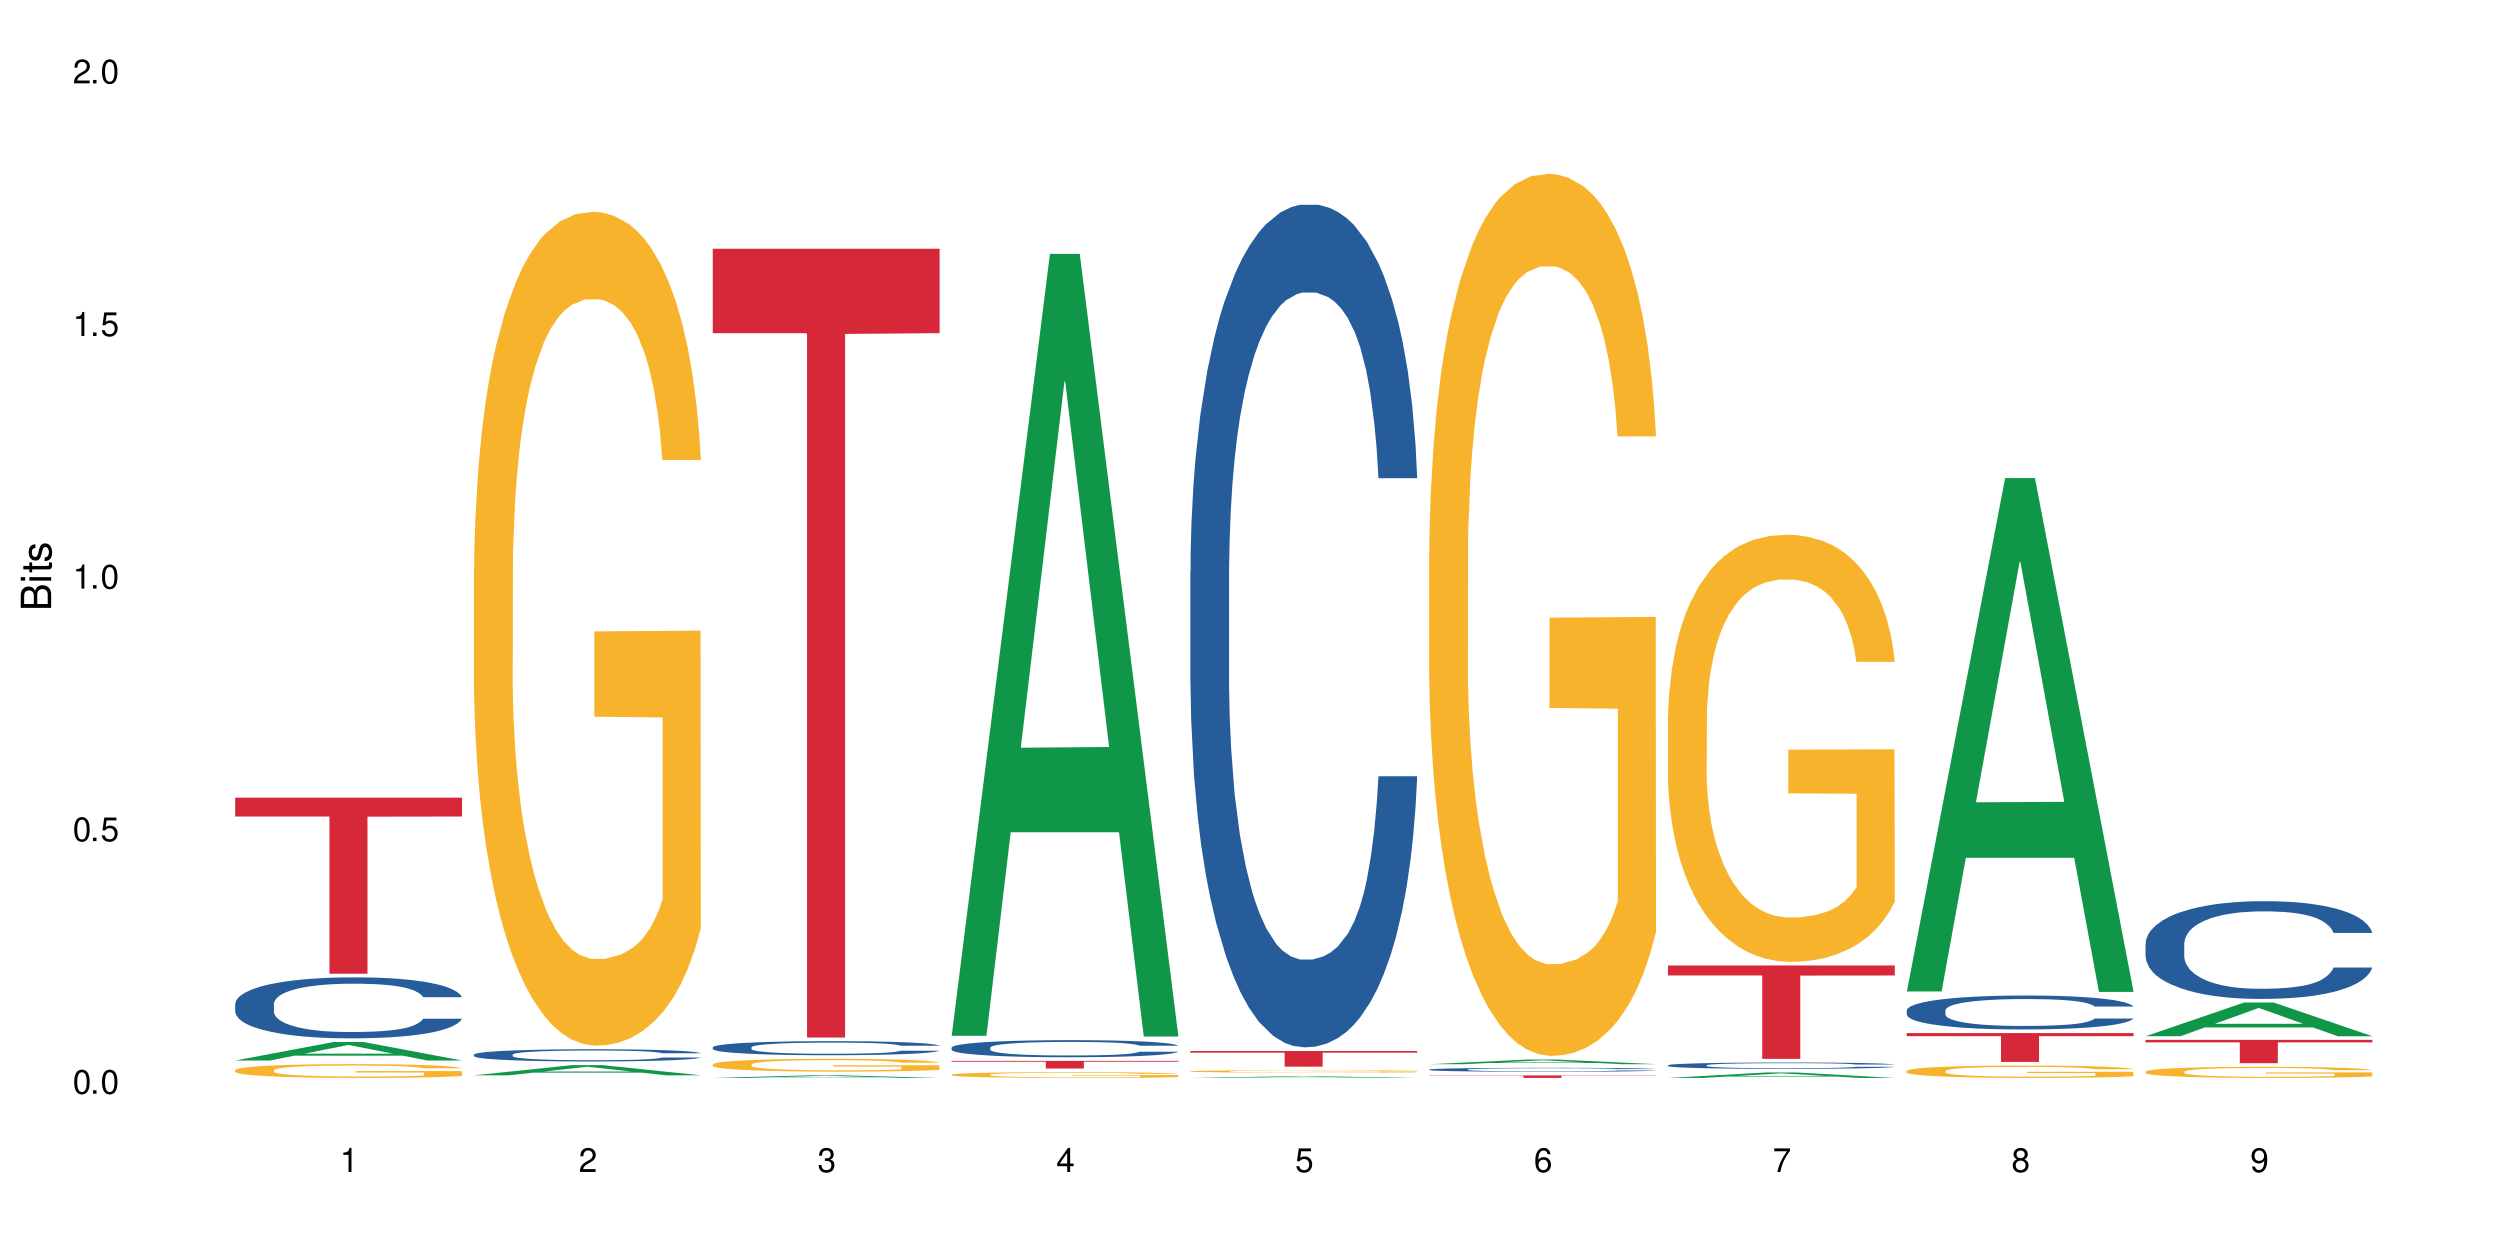 <?xml version="1.0" encoding="UTF-8"?>
<svg xmlns="http://www.w3.org/2000/svg" xmlns:xlink="http://www.w3.org/1999/xlink" width="720" height="360" viewBox="0 0 720 360">
<defs>
<g>
<g id="glyph-0-0">
</g>
<g id="glyph-0-1">
<path d="M 2.641 -6.938 C 2 -6.938 1.422 -6.656 1.078 -6.172 C 0.641 -5.562 0.406 -4.641 0.406 -3.359 C 0.406 -1.016 1.188 0.219 2.641 0.219 C 4.078 0.219 4.859 -1.016 4.859 -3.297 C 4.859 -4.641 4.656 -5.547 4.203 -6.172 C 3.844 -6.656 3.281 -6.938 2.641 -6.938 Z M 2.641 -6.188 C 3.547 -6.188 4 -5.25 4 -3.375 C 4 -1.406 3.562 -0.484 2.625 -0.484 C 1.734 -0.484 1.281 -1.438 1.281 -3.344 C 1.281 -5.25 1.734 -6.188 2.641 -6.188 Z M 2.641 -6.188 "/>
</g>
<g id="glyph-0-2">
<path d="M 1.828 -1 L 0.828 -1 L 0.828 0 L 1.828 0 Z M 1.828 -1 "/>
</g>
<g id="glyph-0-3">
<path d="M 4.562 -6.797 L 1.062 -6.797 L 0.547 -3.094 L 1.328 -3.094 C 1.719 -3.562 2.047 -3.734 2.578 -3.734 C 3.484 -3.734 4.062 -3.109 4.062 -2.094 C 4.062 -1.125 3.484 -0.531 2.578 -0.531 C 1.828 -0.531 1.375 -0.906 1.188 -1.672 L 0.328 -1.672 C 0.453 -1.109 0.547 -0.844 0.75 -0.594 C 1.125 -0.078 1.828 0.219 2.594 0.219 C 3.969 0.219 4.922 -0.781 4.922 -2.219 C 4.922 -3.562 4.031 -4.484 2.719 -4.484 C 2.25 -4.484 1.859 -4.359 1.469 -4.062 L 1.734 -5.969 L 4.562 -5.969 Z M 4.562 -6.797 "/>
</g>
<g id="glyph-0-4">
<path d="M 2.484 -4.938 L 2.484 0 L 3.328 0 L 3.328 -6.938 L 2.766 -6.938 C 2.469 -5.875 2.281 -5.734 0.984 -5.562 L 0.984 -4.938 Z M 2.484 -4.938 "/>
</g>
<g id="glyph-0-5">
<path d="M 4.859 -0.828 L 1.281 -0.828 C 1.359 -1.406 1.672 -1.781 2.5 -2.281 L 3.469 -2.828 C 4.406 -3.344 4.906 -4.062 4.906 -4.906 C 4.906 -5.484 4.672 -6.031 4.266 -6.406 C 3.859 -6.766 3.375 -6.938 2.719 -6.938 C 1.859 -6.938 1.219 -6.625 0.844 -6.031 C 0.609 -5.672 0.5 -5.234 0.484 -4.531 L 1.328 -4.531 C 1.359 -5.016 1.406 -5.281 1.531 -5.516 C 1.75 -5.938 2.188 -6.203 2.703 -6.203 C 3.469 -6.203 4.031 -5.641 4.031 -4.891 C 4.031 -4.344 3.719 -3.859 3.125 -3.516 L 2.234 -3 C 0.812 -2.172 0.406 -1.531 0.328 -0.016 L 4.859 -0.016 Z M 4.859 -0.828 "/>
</g>
<g id="glyph-0-6">
<path d="M 2.125 -3.188 L 2.578 -3.188 C 3.5 -3.188 3.984 -2.766 3.984 -1.922 C 3.984 -1.062 3.469 -0.531 2.594 -0.531 C 1.656 -0.531 1.203 -1 1.156 -2.016 L 0.312 -2.016 C 0.344 -1.453 0.438 -1.094 0.609 -0.781 C 0.953 -0.109 1.625 0.219 2.547 0.219 C 3.953 0.219 4.859 -0.625 4.859 -1.938 C 4.859 -2.828 4.516 -3.297 3.703 -3.594 C 4.344 -3.844 4.656 -4.328 4.656 -5.031 C 4.656 -6.219 3.875 -6.938 2.578 -6.938 C 1.203 -6.938 0.484 -6.172 0.453 -4.703 L 1.297 -4.703 C 1.312 -5.125 1.344 -5.359 1.453 -5.578 C 1.641 -5.969 2.062 -6.203 2.594 -6.203 C 3.344 -6.203 3.797 -5.75 3.797 -5 C 3.797 -4.516 3.609 -4.219 3.25 -4.047 C 3.016 -3.953 2.703 -3.922 2.125 -3.906 Z M 2.125 -3.188 "/>
</g>
<g id="glyph-0-7">
<path d="M 3.141 -1.672 L 3.141 0 L 3.984 0 L 3.984 -1.672 L 4.984 -1.672 L 4.984 -2.438 L 3.984 -2.438 L 3.984 -6.938 L 3.359 -6.938 L 0.266 -2.578 L 0.266 -1.672 Z M 3.141 -2.438 L 1 -2.438 L 3.141 -5.5 Z M 3.141 -2.438 "/>
</g>
<g id="glyph-0-8">
<path d="M 4.781 -5.125 C 4.609 -6.266 3.891 -6.938 2.844 -6.938 C 2.094 -6.938 1.422 -6.578 1.031 -5.953 C 0.594 -5.266 0.406 -4.422 0.406 -3.172 C 0.406 -2 0.578 -1.25 0.984 -0.641 C 1.359 -0.078 1.953 0.219 2.703 0.219 C 3.984 0.219 4.922 -0.75 4.922 -2.094 C 4.922 -3.375 4.062 -4.281 2.844 -4.281 C 2.172 -4.281 1.641 -4.031 1.281 -3.516 C 1.281 -5.234 1.828 -6.188 2.797 -6.188 C 3.391 -6.188 3.797 -5.797 3.938 -5.125 Z M 2.734 -3.531 C 3.547 -3.531 4.062 -2.953 4.062 -2.031 C 4.062 -1.156 3.484 -0.531 2.703 -0.531 C 1.922 -0.531 1.328 -1.188 1.328 -2.078 C 1.328 -2.938 1.906 -3.531 2.734 -3.531 Z M 2.734 -3.531 "/>
</g>
<g id="glyph-0-9">
<path d="M 4.984 -6.797 L 0.438 -6.797 L 0.438 -5.969 L 4.109 -5.969 C 2.5 -3.656 1.828 -2.234 1.328 0 L 2.219 0 C 2.594 -2.172 3.453 -4.047 4.984 -6.094 Z M 4.984 -6.797 "/>
</g>
<g id="glyph-0-10">
<path d="M 3.75 -3.656 C 4.469 -4.094 4.688 -4.438 4.688 -5.078 C 4.688 -6.172 3.844 -6.938 2.641 -6.938 C 1.438 -6.938 0.594 -6.172 0.594 -5.094 C 0.594 -4.438 0.812 -4.094 1.516 -3.656 C 0.734 -3.266 0.359 -2.703 0.359 -1.922 C 0.359 -0.656 1.281 0.219 2.641 0.219 C 3.984 0.219 4.922 -0.656 4.922 -1.922 C 4.922 -2.703 4.531 -3.266 3.75 -3.656 Z M 2.641 -6.188 C 3.359 -6.188 3.812 -5.75 3.812 -5.062 C 3.812 -4.406 3.344 -3.984 2.641 -3.984 C 1.922 -3.984 1.453 -4.406 1.453 -5.078 C 1.453 -5.75 1.922 -6.188 2.641 -6.188 Z M 2.641 -3.266 C 3.484 -3.266 4.062 -2.719 4.062 -1.906 C 4.062 -1.078 3.484 -0.531 2.625 -0.531 C 1.797 -0.531 1.219 -1.094 1.219 -1.906 C 1.219 -2.719 1.781 -3.266 2.641 -3.266 Z M 2.641 -3.266 "/>
</g>
<g id="glyph-0-11">
<path d="M 0.516 -1.578 C 0.672 -0.453 1.406 0.219 2.438 0.219 C 3.188 0.219 3.859 -0.141 4.266 -0.766 C 4.688 -1.453 4.891 -2.297 4.891 -3.547 C 4.891 -4.719 4.703 -5.453 4.312 -6.078 C 3.938 -6.641 3.344 -6.938 2.594 -6.938 C 1.297 -6.938 0.359 -5.969 0.359 -4.625 C 0.359 -3.344 1.234 -2.453 2.453 -2.453 C 3.094 -2.453 3.578 -2.672 4.016 -3.203 C 4 -1.484 3.469 -0.531 2.5 -0.531 C 1.906 -0.531 1.484 -0.906 1.359 -1.578 Z M 2.578 -6.203 C 3.375 -6.203 3.969 -5.531 3.969 -4.641 C 3.969 -3.797 3.391 -3.188 2.547 -3.188 C 1.734 -3.188 1.234 -3.766 1.234 -4.688 C 1.234 -5.562 1.797 -6.203 2.578 -6.203 Z M 2.578 -6.203 "/>
</g>
<g id="glyph-1-0">
</g>
<g id="glyph-1-1">
<path d="M 0 -0.953 L 0 -4.891 C 0 -5.719 -0.234 -6.344 -0.734 -6.797 C -1.188 -7.234 -1.812 -7.469 -2.5 -7.469 C -3.547 -7.469 -4.188 -7 -4.625 -5.875 C -4.984 -6.688 -5.625 -7.094 -6.531 -7.094 C -7.172 -7.094 -7.734 -6.859 -8.141 -6.391 C -8.562 -5.922 -8.75 -5.344 -8.75 -4.5 L -8.75 -0.953 Z M -4.984 -2.062 L -7.766 -2.062 L -7.766 -4.219 C -7.766 -4.844 -7.688 -5.203 -7.453 -5.5 C -7.219 -5.812 -6.859 -5.969 -6.375 -5.969 C -5.891 -5.969 -5.531 -5.812 -5.297 -5.5 C -5.062 -5.203 -4.984 -4.844 -4.984 -4.219 Z M -0.984 -2.062 L -4 -2.062 L -4 -4.781 C -4 -5.766 -3.438 -6.359 -2.484 -6.359 C -1.547 -6.359 -0.984 -5.766 -0.984 -4.781 Z M -0.984 -2.062 "/>
</g>
<g id="glyph-1-2">
<path d="M -6.281 -1.797 L -6.281 -0.797 L 0 -0.797 L 0 -1.797 Z M -8.75 -1.797 L -8.75 -0.797 L -7.484 -0.797 L -7.484 -1.797 Z M -8.75 -1.797 "/>
</g>
<g id="glyph-1-3">
<path d="M -6.281 -3.047 L -6.281 -2.016 L -8.016 -2.016 L -8.016 -1.016 L -6.281 -1.016 L -6.281 -0.172 L -5.469 -0.172 L -5.469 -1.016 L -0.719 -1.016 C -0.078 -1.016 0.281 -1.453 0.281 -2.234 C 0.281 -2.5 0.25 -2.719 0.188 -3.047 L -0.641 -3.047 C -0.609 -2.906 -0.594 -2.766 -0.594 -2.562 C -0.594 -2.141 -0.719 -2.016 -1.156 -2.016 L -5.469 -2.016 L -5.469 -3.047 Z M -6.281 -3.047 "/>
</g>
<g id="glyph-1-4">
<path d="M -4.531 -5.25 C -5.766 -5.25 -6.469 -4.422 -6.469 -2.969 C -6.469 -1.516 -5.719 -0.562 -4.547 -0.562 C -3.562 -0.562 -3.094 -1.062 -2.734 -2.562 L -2.516 -3.484 C -2.344 -4.188 -2.094 -4.469 -1.641 -4.469 C -1.047 -4.469 -0.641 -3.875 -0.641 -3 C -0.641 -2.453 -0.797 -2 -1.062 -1.75 C -1.25 -1.594 -1.422 -1.531 -1.875 -1.469 L -1.875 -0.406 C -0.422 -0.453 0.281 -1.266 0.281 -2.922 C 0.281 -4.5 -0.5 -5.516 -1.719 -5.516 C -2.656 -5.516 -3.172 -4.984 -3.469 -3.734 L -3.703 -2.766 C -3.891 -1.953 -4.156 -1.609 -4.594 -1.609 C -5.188 -1.609 -5.547 -2.125 -5.547 -2.938 C -5.547 -3.75 -5.203 -4.172 -4.531 -4.203 Z M -4.531 -5.25 "/>
</g>
</g>
</defs>
<rect x="-72" y="-36" width="864" height="432" fill="rgb(100%, 100%, 100%)" fill-opacity="1"/>
<path fill-rule="nonzero" fill="rgb(6.275%, 58.824%, 28.235%)" fill-opacity="1" d="M 67.73 305.426 L 67.801 305.418 L 96.07 300.09 L 104.656 300.09 L 133.066 305.43 L 123.082 305.43 L 115.965 304.035 L 84.762 304.035 L 77.781 305.426 L 67.73 305.426 L 87.766 303.457 L 113.102 303.453 L 100.469 300.961 L 100.328 300.957 L 100.188 300.973 L 87.695 303.453 L 87.766 303.457 Z M 67.73 305.426 "/>
<path fill-rule="nonzero" fill="rgb(14.51%, 36.078%, 60%)" fill-opacity="1" d="M 67.73 289.129 L 67.812 289.113 L 67.812 288.727 L 68.051 288.117 L 68.605 287.348 L 69.164 286.816 L 70.598 285.871 L 72.59 284.957 L 74.664 284.25 L 76.176 283.832 L 77.531 283.512 L 80.637 282.918 L 82.629 282.613 L 84.781 282.34 L 87.41 282.07 L 89.324 281.91 L 93.625 281.652 L 96.812 281.539 L 99.281 281.492 L 104.621 281.492 L 107.809 281.555 L 110.117 281.637 L 112.668 281.766 L 114.82 281.91 L 118.562 282.262 L 121.91 282.711 L 123.426 282.969 L 125.816 283.465 L 127.648 283.945 L 128.922 284.363 L 130.355 284.957 L 131.629 285.68 L 132.586 286.496 L 133.066 287.188 L 121.91 287.188 L 121.352 286.547 L 120.715 286.047 L 119.52 285.391 L 118.324 284.926 L 116.652 284.461 L 115.137 284.156 L 113.066 283.848 L 111.234 283.656 L 109.32 283.512 L 107.488 283.418 L 103.984 283.32 L 99.922 283.32 L 98.406 283.352 L 95.297 283.48 L 93.625 283.594 L 91.234 283.816 L 89.562 284.027 L 87.57 284.348 L 86.215 284.621 L 84.543 285.035 L 83.348 285.406 L 81.992 285.934 L 81.195 286.336 L 80.48 286.785 L 79.84 287.316 L 79.363 287.875 L 79.043 288.469 L 78.887 289.047 L 78.887 291.535 L 79.043 292.113 L 79.441 292.785 L 80.48 293.766 L 81.992 294.617 L 83.746 295.289 L 85.418 295.77 L 86.375 295.996 L 87.648 296.25 L 89.641 296.574 L 92.512 296.895 L 94.184 297.023 L 96.734 297.148 L 99.363 297.215 L 102.867 297.215 L 105.977 297.148 L 108.047 297.07 L 110.199 296.941 L 113.145 296.668 L 114.98 296.414 L 116.57 296.109 L 117.766 295.801 L 118.562 295.547 L 119.758 295.047 L 120.715 294.504 L 121.434 293.941 L 121.91 293.395 L 133.066 293.395 L 132.586 294.039 L 131.871 294.664 L 131.152 295.129 L 130.039 295.691 L 128.762 296.188 L 126.93 296.75 L 125.418 297.117 L 123.426 297.52 L 121.59 297.824 L 119.602 298.098 L 116.652 298.418 L 114.738 298.578 L 112.668 298.723 L 110.199 298.852 L 107.09 298.965 L 103.746 299.027 L 100.637 299.043 L 97.289 299.012 L 94.82 298.949 L 91.555 298.805 L 87.492 298.516 L 84.543 298.211 L 82.23 297.906 L 80.238 297.582 L 78.008 297.148 L 75.141 296.445 L 73.387 295.898 L 72.191 295.449 L 70.84 294.824 L 69.883 294.262 L 68.766 293.363 L 67.969 292.227 L 67.73 291.344 Z M 67.73 289.129 "/>
<path fill-rule="nonzero" fill="rgb(96.863%, 70.196%, 16.863%)" fill-opacity="1" d="M 67.73 308.176 L 67.812 308.176 L 67.812 308.102 L 68.129 307.938 L 68.926 307.715 L 69.961 307.527 L 71.078 307.383 L 71.793 307.305 L 72.988 307.199 L 74.023 307.117 L 76.656 306.953 L 80 306.801 L 81.832 306.734 L 83.906 306.676 L 86.852 306.605 L 88.207 306.578 L 92.352 306.523 L 97.051 306.484 L 102.23 306.477 L 104.621 306.477 L 107.887 306.492 L 112.348 306.531 L 114.898 306.57 L 116.891 306.605 L 118.961 306.652 L 121.512 306.727 L 123.902 306.812 L 125.816 306.898 L 127.727 307.008 L 129.32 307.125 L 130.676 307.25 L 131.871 307.402 L 132.586 307.531 L 133.066 307.66 L 121.988 307.66 L 121.352 307.531 L 120.637 307.434 L 119.441 307.312 L 118.246 307.227 L 117.051 307.156 L 114.82 307.062 L 112.906 307.004 L 110.516 306.953 L 108.207 306.922 L 105.578 306.898 L 103.984 306.891 L 99.762 306.891 L 95.938 306.918 L 93.707 306.945 L 92.113 306.977 L 89.879 307.031 L 88.527 307.074 L 87.73 307.102 L 85.34 307.215 L 83.746 307.316 L 82.871 307.387 L 81.754 307.496 L 80.957 307.594 L 80.082 307.738 L 79.602 307.848 L 78.965 308.094 L 78.887 308.746 L 79.125 308.887 L 79.602 309.035 L 80.238 309.164 L 81.195 309.305 L 82.152 309.41 L 83.824 309.551 L 85.258 309.645 L 86.375 309.707 L 88.527 309.805 L 89.402 309.836 L 91.473 309.902 L 93.625 309.953 L 96.254 309.996 L 98.246 310.02 L 101.434 310.035 L 105.496 310.035 L 110.277 310.016 L 113.305 309.984 L 115.379 309.957 L 116.73 309.93 L 118.406 309.891 L 119.602 309.855 L 120.715 309.816 L 122.07 309.754 L 122.07 308.887 L 102.391 308.883 L 102.391 308.477 L 132.984 308.473 L 133.066 309.891 L 131.391 309.988 L 129.32 310.082 L 127.328 310.156 L 125.258 310.219 L 122.309 310.289 L 119.918 310.332 L 116.254 310.383 L 112.906 310.414 L 109.402 310.438 L 106.293 310.445 L 102.629 310.449 L 99.363 310.441 L 95.855 310.422 L 93.066 310.391 L 90.52 310.355 L 87.969 310.309 L 84.781 310.234 L 82.711 310.172 L 80.559 310.094 L 78.406 310.004 L 76.496 309.906 L 75.219 309.828 L 73.945 309.742 L 72.59 309.633 L 71.316 309.512 L 70.359 309.398 L 69.484 309.27 L 68.848 309.152 L 68.211 308.988 L 67.891 308.855 L 67.73 308.742 Z M 67.73 308.176 "/>
<path fill-rule="nonzero" fill="rgb(83.922%, 15.686%, 22.353%)" fill-opacity="1" d="M 67.73 229.727 L 133.066 229.727 L 133.066 235.156 L 105.836 235.203 L 105.836 280.445 L 94.879 280.445 L 94.879 235.25 L 94.723 235.156 L 67.73 235.156 Z M 67.73 229.727 "/>
<path fill-rule="nonzero" fill="rgb(6.275%, 58.824%, 28.235%)" fill-opacity="1" d="M 136.504 309.688 L 136.574 309.684 L 164.844 306.75 L 173.43 306.75 L 201.836 309.691 L 191.855 309.691 L 184.738 308.922 L 153.535 308.922 L 146.555 309.688 L 136.504 309.688 L 156.535 308.605 L 181.875 308.602 L 169.242 307.23 L 169.102 307.227 L 168.961 307.234 L 156.469 308.602 L 156.535 308.605 Z M 136.504 309.688 "/>
<path fill-rule="nonzero" fill="rgb(14.51%, 36.078%, 60%)" fill-opacity="1" d="M 136.504 303.719 L 136.582 303.715 L 136.582 303.637 L 136.824 303.516 L 137.379 303.363 L 137.938 303.258 L 139.371 303.066 L 141.363 302.883 L 143.434 302.742 L 144.949 302.66 L 146.305 302.594 L 149.41 302.477 L 151.402 302.414 L 153.555 302.359 L 156.184 302.305 L 158.098 302.273 L 162.398 302.223 L 165.586 302.199 L 168.055 302.191 L 173.395 302.191 L 176.582 302.203 L 178.891 302.219 L 181.441 302.246 L 183.594 302.273 L 187.336 302.344 L 190.684 302.434 L 192.195 302.484 L 194.586 302.586 L 196.418 302.684 L 197.695 302.766 L 199.129 302.883 L 200.402 303.027 L 201.359 303.191 L 201.836 303.332 L 190.684 303.332 L 190.125 303.203 L 189.488 303.102 L 188.293 302.973 L 187.098 302.879 L 185.426 302.785 L 183.91 302.723 L 181.84 302.664 L 180.008 302.625 L 178.094 302.594 L 176.262 302.574 L 172.758 302.559 L 168.691 302.559 L 167.18 302.562 L 164.07 302.59 L 162.398 302.609 L 160.008 302.656 L 158.336 302.699 L 156.344 302.762 L 154.988 302.816 L 153.316 302.898 L 152.121 302.973 L 150.766 303.078 L 149.969 303.16 L 149.25 303.25 L 148.613 303.355 L 148.137 303.469 L 147.816 303.586 L 147.66 303.703 L 147.66 304.199 L 147.816 304.316 L 148.215 304.449 L 149.25 304.648 L 150.766 304.816 L 152.52 304.953 L 154.191 305.047 L 155.148 305.094 L 156.422 305.145 L 158.414 305.207 L 161.281 305.273 L 162.957 305.297 L 165.504 305.324 L 168.137 305.336 L 171.641 305.336 L 174.746 305.324 L 176.82 305.309 L 178.973 305.281 L 181.918 305.227 L 183.75 305.176 L 185.344 305.117 L 186.539 305.055 L 187.336 305.004 L 188.531 304.902 L 189.488 304.793 L 190.203 304.684 L 190.684 304.574 L 201.836 304.574 L 201.359 304.699 L 200.645 304.828 L 199.926 304.918 L 198.809 305.031 L 197.535 305.133 L 195.703 305.242 L 194.188 305.316 L 192.195 305.398 L 190.363 305.457 L 188.371 305.512 L 185.426 305.578 L 183.512 305.609 L 181.441 305.637 L 178.973 305.664 L 175.863 305.688 L 172.516 305.699 L 169.41 305.703 L 166.062 305.695 L 163.594 305.684 L 160.328 305.656 L 156.262 305.598 L 153.316 305.535 L 151.004 305.477 L 149.012 305.41 L 146.781 305.324 L 143.914 305.184 L 142.16 305.074 L 140.965 304.984 L 139.609 304.859 L 138.656 304.746 L 137.539 304.566 L 136.742 304.34 L 136.504 304.16 Z M 136.504 303.719 "/>
<path fill-rule="nonzero" fill="rgb(96.863%, 70.196%, 16.863%)" fill-opacity="1" d="M 136.504 163.859 L 136.582 163.641 L 136.582 159.254 L 136.902 149.383 L 137.699 135.789 L 138.734 124.602 L 139.852 115.832 L 140.566 111.227 L 141.762 104.645 L 142.797 99.82 L 145.426 89.953 L 148.773 80.742 L 150.605 76.793 L 152.68 73.066 L 155.625 68.898 L 156.98 67.363 L 161.125 63.855 L 165.824 61.66 L 171.004 61.004 L 173.395 61.223 L 176.66 62.102 L 181.121 64.512 L 183.672 66.707 L 185.664 68.898 L 187.734 71.75 L 190.285 76.137 L 192.676 81.398 L 194.586 86.664 L 196.5 93.242 L 198.094 100.262 L 199.449 107.938 L 200.645 117.145 L 201.359 124.82 L 201.836 132.496 L 190.762 132.496 L 190.125 124.82 L 189.41 118.902 L 188.215 111.664 L 187.02 106.402 L 185.824 102.234 L 183.594 96.531 L 181.68 93.023 L 179.289 89.953 L 176.98 87.98 L 174.348 86.664 L 172.758 86.223 L 168.535 86.223 L 164.707 87.758 L 162.477 89.516 L 160.883 91.27 L 158.652 94.559 L 157.301 97.191 L 156.504 98.945 L 154.113 105.742 L 152.52 111.883 L 151.641 116.051 L 150.527 122.629 L 149.73 128.551 L 148.852 137.324 L 148.375 143.902 L 147.738 158.816 L 147.66 198.289 L 147.898 206.625 L 148.375 215.617 L 149.012 223.512 L 149.969 231.844 L 150.926 238.203 L 152.598 246.758 L 154.031 252.457 L 155.148 256.188 L 157.301 262.109 L 158.176 264.082 L 160.246 268.031 L 162.398 271.102 L 165.027 273.73 L 167.02 275.047 L 170.207 276.145 L 174.27 276.145 L 179.051 274.828 L 182.078 273.074 L 184.148 271.32 L 185.504 269.785 L 187.176 267.371 L 188.371 265.18 L 189.488 262.766 L 190.844 259.039 L 190.844 206.625 L 171.164 206.406 L 171.164 181.844 L 201.758 181.621 L 201.836 267.371 L 200.164 273.293 L 198.094 278.996 L 196.102 283.383 L 194.031 287.109 L 191.082 291.277 L 188.691 293.906 L 185.027 296.977 L 181.68 298.953 L 178.176 300.27 L 175.066 300.926 L 171.402 301.145 L 168.137 300.707 L 164.629 299.391 L 161.84 297.637 L 159.289 295.441 L 156.742 292.594 L 153.555 287.988 L 151.484 284.258 L 149.332 279.652 L 147.18 274.172 L 145.27 268.25 L 143.992 263.645 L 142.719 258.379 L 141.363 251.801 L 140.09 244.344 L 139.133 237.547 L 138.258 229.871 L 137.617 222.633 L 136.98 212.766 L 136.664 204.871 L 136.504 198.07 Z M 136.504 163.859 "/>
<path fill-rule="nonzero" fill="rgb(6.275%, 58.824%, 28.235%)" fill-opacity="1" d="M 205.277 310.449 L 205.348 310.449 L 233.617 309.68 L 242.203 309.68 L 270.609 310.449 L 260.629 310.449 L 253.508 310.25 L 222.309 310.25 L 215.328 310.449 L 205.277 310.449 L 225.309 310.164 L 250.648 310.164 L 238.012 309.805 L 237.734 309.805 L 225.238 310.164 L 225.309 310.164 Z M 205.277 310.449 "/>
<path fill-rule="nonzero" fill="rgb(14.51%, 36.078%, 60%)" fill-opacity="1" d="M 205.277 301.617 L 205.355 301.613 L 205.355 301.527 L 205.594 301.387 L 206.152 301.207 L 206.711 301.086 L 208.145 300.867 L 210.137 300.656 L 212.207 300.492 L 213.723 300.398 L 215.078 300.324 L 218.184 300.188 L 220.176 300.117 L 222.328 300.055 L 224.957 299.992 L 226.867 299.953 L 231.172 299.895 L 234.359 299.867 L 236.828 299.859 L 242.168 299.859 L 245.352 299.871 L 247.664 299.891 L 250.215 299.922 L 252.363 299.953 L 256.109 300.035 L 259.457 300.141 L 260.969 300.199 L 263.359 300.312 L 265.191 300.426 L 266.469 300.52 L 267.902 300.656 L 269.176 300.824 L 270.133 301.012 L 270.609 301.172 L 259.457 301.172 L 258.898 301.023 L 258.262 300.91 L 257.066 300.758 L 255.871 300.648 L 254.195 300.543 L 252.684 300.473 L 250.613 300.402 L 248.777 300.355 L 246.867 300.324 L 245.035 300.301 L 241.527 300.281 L 237.465 300.281 L 235.953 300.285 L 232.844 300.316 L 231.172 300.344 L 228.781 300.395 L 227.109 300.441 L 225.117 300.516 L 223.762 300.578 L 222.09 300.676 L 220.895 300.762 L 219.539 300.883 L 218.742 300.977 L 218.023 301.078 L 217.387 301.199 L 216.91 301.328 L 216.59 301.465 L 216.43 301.602 L 216.43 302.172 L 216.59 302.305 L 216.988 302.461 L 218.023 302.688 L 219.539 302.883 L 221.293 303.039 L 222.965 303.148 L 223.922 303.203 L 225.195 303.262 L 227.188 303.336 L 230.055 303.41 L 231.73 303.438 L 234.277 303.469 L 236.906 303.48 L 240.414 303.48 L 243.52 303.469 L 245.594 303.449 L 247.742 303.418 L 250.691 303.355 L 252.523 303.297 L 254.117 303.227 L 255.312 303.156 L 256.109 303.098 L 257.305 302.984 L 258.262 302.855 L 258.977 302.727 L 259.457 302.602 L 270.609 302.602 L 270.133 302.75 L 269.414 302.895 L 268.699 303 L 267.582 303.133 L 266.309 303.246 L 264.477 303.375 L 262.961 303.461 L 260.969 303.551 L 259.137 303.621 L 257.145 303.688 L 254.195 303.758 L 252.285 303.797 L 250.215 303.828 L 247.742 303.859 L 244.637 303.887 L 241.289 303.898 L 238.184 303.902 L 234.836 303.898 L 232.367 303.883 L 229.098 303.848 L 225.035 303.781 L 222.09 303.711 L 219.777 303.641 L 217.785 303.566 L 215.555 303.469 L 212.688 303.305 L 210.934 303.18 L 209.738 303.074 L 208.383 302.93 L 207.426 302.801 L 206.312 302.594 L 205.516 302.332 L 205.277 302.129 Z M 205.277 301.617 "/>
<path fill-rule="nonzero" fill="rgb(96.863%, 70.196%, 16.863%)" fill-opacity="1" d="M 205.277 306.527 L 205.355 306.523 L 205.355 306.457 L 205.676 306.305 L 206.473 306.098 L 207.508 305.926 L 208.621 305.789 L 209.34 305.719 L 210.535 305.617 L 211.57 305.547 L 214.199 305.395 L 217.547 305.254 L 219.379 305.191 L 221.449 305.133 L 224.398 305.07 L 225.754 305.047 L 229.895 304.992 L 234.598 304.961 L 239.777 304.949 L 242.168 304.953 L 245.434 304.965 L 249.895 305.004 L 252.445 305.039 L 254.438 305.07 L 256.508 305.113 L 259.059 305.184 L 261.449 305.262 L 263.359 305.344 L 265.273 305.445 L 266.867 305.551 L 268.219 305.668 L 269.414 305.812 L 270.133 305.93 L 270.609 306.047 L 259.535 306.047 L 258.898 305.93 L 258.18 305.836 L 256.984 305.727 L 255.789 305.645 L 254.594 305.582 L 252.363 305.496 L 250.453 305.441 L 248.062 305.395 L 245.75 305.363 L 243.121 305.344 L 241.527 305.336 L 237.305 305.336 L 233.48 305.359 L 231.25 305.387 L 229.656 305.414 L 227.426 305.465 L 226.07 305.504 L 225.273 305.531 L 222.883 305.637 L 221.293 305.73 L 220.414 305.793 L 219.301 305.895 L 218.504 305.984 L 217.625 306.121 L 217.148 306.223 L 216.512 306.449 L 216.43 307.055 L 216.672 307.184 L 217.148 307.32 L 217.785 307.441 L 218.742 307.57 L 219.699 307.668 L 221.371 307.797 L 222.805 307.887 L 223.922 307.941 L 226.07 308.035 L 226.949 308.062 L 229.02 308.125 L 231.172 308.172 L 233.801 308.211 L 235.793 308.23 L 238.98 308.25 L 243.043 308.25 L 247.824 308.23 L 250.852 308.203 L 252.922 308.176 L 254.277 308.152 L 255.949 308.113 L 257.145 308.082 L 258.262 308.043 L 259.613 307.988 L 259.613 307.184 L 239.934 307.18 L 239.934 306.801 L 270.531 306.801 L 270.609 308.113 L 268.938 308.203 L 266.867 308.293 L 264.875 308.359 L 262.801 308.418 L 259.855 308.48 L 257.465 308.52 L 253.801 308.566 L 250.453 308.598 L 246.945 308.617 L 243.84 308.629 L 240.176 308.633 L 236.906 308.625 L 233.402 308.605 L 230.613 308.578 L 228.062 308.543 L 225.516 308.5 L 222.328 308.43 L 220.254 308.375 L 218.105 308.301 L 215.953 308.219 L 214.039 308.129 L 212.766 308.059 L 211.492 307.977 L 210.137 307.875 L 208.863 307.762 L 207.906 307.656 L 207.027 307.539 L 206.391 307.43 L 205.754 307.277 L 205.438 307.156 L 205.277 307.051 Z M 205.277 306.527 "/>
<path fill-rule="nonzero" fill="rgb(83.922%, 15.686%, 22.353%)" fill-opacity="1" d="M 205.277 71.637 L 270.609 71.637 L 270.609 95.957 L 243.383 96.168 L 243.383 298.812 L 232.426 298.812 L 232.426 96.383 L 232.266 95.957 L 205.277 95.957 Z M 205.277 71.637 "/>
<path fill-rule="nonzero" fill="rgb(6.275%, 58.824%, 28.235%)" fill-opacity="1" d="M 274.051 298.312 L 274.117 298.098 L 302.387 73.113 L 310.973 73.113 L 339.383 298.523 L 329.402 298.523 L 322.281 239.684 L 291.082 239.684 L 284.102 298.312 L 274.051 298.312 L 294.082 215.344 L 319.422 215.133 L 306.785 109.941 L 306.645 109.73 L 306.508 110.363 L 294.012 215.133 L 294.082 215.344 Z M 274.051 298.312 "/>
<path fill-rule="nonzero" fill="rgb(14.51%, 36.078%, 60%)" fill-opacity="1" d="M 274.051 301.707 L 274.129 301.703 L 274.129 301.598 L 274.367 301.426 L 274.926 301.211 L 275.484 301.062 L 276.918 300.797 L 278.91 300.539 L 280.98 300.34 L 282.496 300.223 L 283.848 300.133 L 286.957 299.969 L 288.949 299.883 L 291.102 299.805 L 293.73 299.73 L 295.641 299.684 L 299.945 299.613 L 303.129 299.582 L 305.602 299.566 L 310.938 299.566 L 314.125 299.586 L 316.438 299.609 L 318.984 299.645 L 321.137 299.684 L 324.883 299.785 L 328.23 299.91 L 329.742 299.98 L 332.133 300.121 L 333.965 300.258 L 335.238 300.371 L 336.676 300.539 L 337.949 300.742 L 338.906 300.973 L 339.383 301.164 L 328.23 301.164 L 327.672 300.984 L 327.035 300.844 L 325.84 300.66 L 324.645 300.531 L 322.969 300.398 L 321.457 300.312 L 319.383 300.23 L 317.551 300.176 L 315.641 300.133 L 313.809 300.109 L 310.301 300.082 L 306.238 300.082 L 304.723 300.09 L 301.617 300.125 L 299.945 300.156 L 297.555 300.219 L 295.879 300.277 L 293.887 300.367 L 292.535 300.445 L 290.859 300.562 L 289.664 300.664 L 288.312 300.812 L 287.516 300.926 L 286.797 301.051 L 286.16 301.199 L 285.684 301.359 L 285.363 301.523 L 285.203 301.688 L 285.203 302.383 L 285.363 302.543 L 285.762 302.734 L 286.797 303.008 L 288.312 303.246 L 290.062 303.434 L 291.738 303.57 L 292.691 303.633 L 293.969 303.703 L 295.961 303.793 L 298.828 303.883 L 300.5 303.922 L 303.051 303.957 L 305.68 303.973 L 309.188 303.973 L 312.293 303.957 L 314.363 303.934 L 316.516 303.898 L 319.465 303.82 L 321.297 303.75 L 322.891 303.664 L 324.086 303.578 L 324.883 303.508 L 326.078 303.367 L 327.035 303.215 L 327.75 303.059 L 328.23 302.902 L 339.383 302.902 L 338.906 303.082 L 338.188 303.258 L 337.473 303.391 L 336.355 303.547 L 335.082 303.688 L 333.25 303.844 L 331.734 303.945 L 329.742 304.059 L 327.91 304.145 L 325.918 304.223 L 322.969 304.312 L 321.059 304.355 L 318.984 304.398 L 316.516 304.434 L 313.41 304.465 L 310.062 304.48 L 306.957 304.488 L 303.609 304.477 L 301.141 304.461 L 297.871 304.418 L 293.809 304.34 L 290.859 304.254 L 288.551 304.168 L 286.559 304.078 L 284.328 303.957 L 281.457 303.758 L 279.707 303.605 L 278.512 303.48 L 277.156 303.305 L 276.199 303.148 L 275.086 302.895 L 274.289 302.574 L 274.051 302.328 Z M 274.051 301.707 "/>
<path fill-rule="nonzero" fill="rgb(96.863%, 70.196%, 16.863%)" fill-opacity="1" d="M 274.051 309.5 L 274.129 309.496 L 274.129 309.465 L 274.449 309.398 L 275.246 309.305 L 276.281 309.227 L 277.395 309.164 L 278.113 309.133 L 279.309 309.09 L 280.344 309.055 L 282.973 308.984 L 286.32 308.922 L 288.152 308.895 L 290.223 308.867 L 293.172 308.84 L 294.527 308.828 L 298.668 308.805 L 303.371 308.789 L 308.547 308.785 L 310.938 308.785 L 314.207 308.793 L 318.668 308.809 L 321.219 308.824 L 323.207 308.84 L 325.281 308.859 L 327.832 308.891 L 330.219 308.926 L 332.133 308.965 L 334.043 309.008 L 335.637 309.059 L 336.992 309.109 L 338.188 309.176 L 338.906 309.227 L 339.383 309.281 L 328.309 309.281 L 327.672 309.227 L 326.953 309.188 L 325.758 309.137 L 324.562 309.102 L 323.367 309.07 L 321.137 309.031 L 319.227 309.008 L 316.836 308.984 L 314.523 308.973 L 311.895 308.965 L 310.301 308.961 L 306.078 308.961 L 302.254 308.973 L 300.023 308.984 L 298.43 308.996 L 296.199 309.02 L 294.844 309.035 L 294.047 309.047 L 291.656 309.094 L 290.062 309.137 L 289.188 309.168 L 288.07 309.211 L 287.273 309.254 L 286.398 309.316 L 285.922 309.359 L 285.285 309.465 L 285.203 309.738 L 285.441 309.797 L 285.922 309.859 L 286.559 309.914 L 287.516 309.969 L 288.469 310.016 L 290.145 310.074 L 291.578 310.113 L 292.691 310.141 L 294.844 310.18 L 295.723 310.195 L 297.793 310.223 L 299.945 310.242 L 302.574 310.262 L 304.566 310.27 L 307.75 310.277 L 311.816 310.277 L 316.598 310.27 L 319.625 310.258 L 321.695 310.242 L 323.051 310.234 L 324.723 310.215 L 325.918 310.199 L 327.035 310.184 L 328.387 310.16 L 328.387 309.797 L 308.707 309.793 L 308.707 309.625 L 339.305 309.621 L 339.383 310.215 L 337.711 310.258 L 335.637 310.297 L 333.645 310.328 L 331.574 310.352 L 328.625 310.383 L 326.238 310.398 L 322.57 310.422 L 319.227 310.434 L 315.719 310.445 L 312.613 310.449 L 305.68 310.449 L 302.176 310.438 L 299.387 310.426 L 296.836 310.41 L 294.285 310.391 L 291.102 310.359 L 289.027 310.332 L 286.875 310.301 L 284.727 310.262 L 282.812 310.223 L 281.539 310.191 L 280.266 310.152 L 278.91 310.109 L 277.633 310.059 L 276.68 310.008 L 275.801 309.957 L 275.164 309.906 L 274.527 309.836 L 274.207 309.781 L 274.051 309.734 Z M 274.051 309.5 "/>
<path fill-rule="nonzero" fill="rgb(83.922%, 15.686%, 22.353%)" fill-opacity="1" d="M 274.051 305.531 L 339.383 305.531 L 339.383 305.77 L 312.152 305.77 L 312.152 307.738 L 301.199 307.738 L 301.199 305.773 L 301.039 305.77 L 274.051 305.77 Z M 274.051 305.531 "/>
<path fill-rule="nonzero" fill="rgb(6.275%, 58.824%, 28.235%)" fill-opacity="1" d="M 342.82 310.449 L 342.891 310.449 L 371.16 309.965 L 379.746 309.965 L 408.156 310.449 L 398.176 310.449 L 391.055 310.324 L 359.852 310.324 L 352.875 310.449 L 342.82 310.449 L 362.855 310.27 L 388.191 310.27 L 375.559 310.043 L 375.418 310.043 L 375.281 310.047 L 362.785 310.27 L 362.855 310.27 Z M 342.82 310.449 "/>
<path fill-rule="nonzero" fill="rgb(14.51%, 36.078%, 60%)" fill-opacity="1" d="M 342.82 164.559 L 342.902 164.34 L 342.902 159.016 L 343.141 150.586 L 343.699 139.938 L 344.258 132.617 L 345.691 119.531 L 347.684 106.887 L 349.754 97.129 L 351.266 91.359 L 352.621 86.922 L 355.73 78.715 L 357.723 74.5 L 359.871 70.73 L 362.5 66.961 L 364.414 64.742 L 368.715 61.191 L 371.902 59.641 L 374.375 58.977 L 379.711 58.977 L 382.898 59.863 L 385.211 60.973 L 387.758 62.746 L 389.91 64.742 L 393.656 69.621 L 397 75.832 L 398.516 79.383 L 400.906 86.258 L 402.738 92.914 L 404.012 98.68 L 405.445 106.887 L 406.723 116.871 L 407.68 128.184 L 408.156 137.719 L 397 137.719 L 396.445 128.848 L 395.805 121.973 L 394.609 112.875 L 393.414 106.445 L 391.742 100.012 L 390.23 95.797 L 388.156 91.582 L 386.324 88.922 L 384.414 86.922 L 382.578 85.594 L 379.074 84.262 L 375.012 84.262 L 373.496 84.707 L 370.391 86.48 L 368.715 88.031 L 366.324 91.137 L 364.652 94.023 L 362.66 98.457 L 361.305 102.23 L 359.633 107.996 L 358.438 113.098 L 357.082 120.418 L 356.285 125.965 L 355.57 132.176 L 354.934 139.496 L 354.453 147.258 L 354.137 155.465 L 353.977 163.449 L 353.977 197.832 L 354.137 205.816 L 354.535 215.133 L 355.57 228.664 L 357.082 240.422 L 358.836 249.738 L 360.508 256.395 L 361.465 259.5 L 362.742 263.047 L 364.734 267.484 L 367.602 271.922 L 369.273 273.695 L 371.824 275.469 L 374.453 276.355 L 377.957 276.355 L 381.066 275.469 L 383.137 274.359 L 385.289 272.586 L 388.238 268.816 L 390.07 265.266 L 391.664 261.051 L 392.859 256.836 L 393.656 253.289 L 394.852 246.41 L 395.805 238.871 L 396.523 231.105 L 397 223.562 L 408.156 223.562 L 407.68 232.438 L 406.961 241.086 L 406.242 247.52 L 405.129 255.285 L 403.852 262.16 L 402.02 269.926 L 400.508 275.027 L 398.516 280.57 L 396.684 284.785 L 394.691 288.555 L 391.742 292.992 L 389.832 295.211 L 387.758 297.207 L 385.289 298.98 L 382.18 300.535 L 378.836 301.422 L 375.727 301.645 L 372.383 301.199 L 369.91 300.312 L 366.645 298.316 L 362.582 294.324 L 359.633 290.109 L 357.324 285.895 L 355.332 281.457 L 353.102 275.469 L 350.23 265.711 L 348.48 258.168 L 347.285 251.957 L 345.93 243.305 L 344.973 235.543 L 343.859 223.121 L 343.062 207.371 L 342.82 195.172 Z M 342.82 164.559 "/>
<path fill-rule="nonzero" fill="rgb(96.863%, 70.196%, 16.863%)" fill-opacity="1" d="M 342.82 308.531 L 342.902 308.531 L 342.902 308.52 L 343.219 308.492 L 344.016 308.453 L 345.051 308.422 L 346.168 308.395 L 346.887 308.383 L 348.082 308.363 L 349.117 308.352 L 351.746 308.324 L 355.094 308.297 L 356.926 308.285 L 358.996 308.277 L 361.945 308.266 L 363.297 308.258 L 367.441 308.25 L 372.141 308.242 L 379.711 308.242 L 382.977 308.246 L 387.441 308.25 L 389.988 308.258 L 391.98 308.266 L 394.055 308.273 L 396.602 308.285 L 398.992 308.301 L 400.906 308.312 L 402.816 308.332 L 404.41 308.352 L 405.766 308.375 L 406.961 308.398 L 407.68 308.422 L 408.156 308.441 L 397.082 308.441 L 396.445 308.422 L 395.727 308.406 L 394.531 308.383 L 392.141 308.359 L 389.91 308.344 L 387.996 308.332 L 385.609 308.324 L 383.297 308.316 L 380.668 308.312 L 374.852 308.312 L 371.027 308.316 L 368.797 308.32 L 367.203 308.328 L 364.973 308.336 L 363.617 308.344 L 362.82 308.348 L 360.43 308.367 L 358.836 308.387 L 357.961 308.398 L 356.844 308.414 L 356.047 308.434 L 355.172 308.457 L 354.695 308.477 L 354.055 308.516 L 353.977 308.629 L 354.215 308.652 L 354.695 308.676 L 355.332 308.699 L 356.285 308.723 L 357.242 308.742 L 358.918 308.766 L 360.352 308.781 L 361.465 308.793 L 363.617 308.809 L 364.492 308.812 L 366.566 308.824 L 368.715 308.836 L 371.344 308.84 L 373.336 308.844 L 376.523 308.848 L 380.59 308.848 L 385.367 308.844 L 388.395 308.84 L 390.469 308.836 L 391.824 308.832 L 393.496 308.824 L 394.691 308.816 L 395.805 308.812 L 397.16 308.801 L 397.16 308.652 L 377.48 308.652 L 377.48 308.582 L 408.074 308.582 L 408.156 308.824 L 406.484 308.84 L 404.41 308.855 L 402.418 308.867 L 400.348 308.879 L 397.398 308.891 L 395.008 308.898 L 391.344 308.906 L 387.996 308.914 L 384.492 308.918 L 374.453 308.918 L 370.949 308.914 L 368.16 308.91 L 363.059 308.895 L 359.871 308.883 L 357.801 308.871 L 355.648 308.859 L 353.5 308.844 L 351.586 308.824 L 350.312 308.812 L 349.035 308.797 L 347.684 308.781 L 346.406 308.758 L 345.449 308.738 L 344.574 308.719 L 343.938 308.699 L 343.301 308.668 L 342.98 308.648 L 342.82 308.629 Z M 342.82 308.531 "/>
<path fill-rule="nonzero" fill="rgb(83.922%, 15.686%, 22.353%)" fill-opacity="1" d="M 342.82 302.691 L 408.156 302.691 L 408.156 303.172 L 380.926 303.176 L 380.926 307.195 L 369.973 307.195 L 369.973 303.18 L 369.812 303.172 L 342.82 303.172 Z M 342.82 302.691 "/>
<path fill-rule="nonzero" fill="rgb(6.275%, 58.824%, 28.235%)" fill-opacity="1" d="M 411.594 306.484 L 411.664 306.484 L 439.934 305.152 L 448.52 305.152 L 476.93 306.484 L 466.945 306.484 L 459.828 306.137 L 428.625 306.137 L 421.645 306.484 L 411.594 306.484 L 431.629 305.996 L 456.965 305.992 L 444.332 305.371 L 444.191 305.371 L 444.051 305.375 L 431.559 305.992 L 431.629 305.996 Z M 411.594 306.484 "/>
<path fill-rule="nonzero" fill="rgb(14.51%, 36.078%, 60%)" fill-opacity="1" d="M 411.594 308.027 L 411.676 308.023 L 411.676 308 L 411.914 307.961 L 412.473 307.91 L 413.027 307.875 L 414.461 307.816 L 416.453 307.758 L 418.527 307.711 L 420.039 307.684 L 421.395 307.664 L 424.5 307.625 L 426.492 307.605 L 428.645 307.586 L 431.273 307.57 L 433.188 307.559 L 437.488 307.543 L 440.676 307.535 L 443.145 307.531 L 448.484 307.531 L 451.672 307.535 L 453.98 307.543 L 456.531 307.551 L 458.684 307.559 L 462.426 307.582 L 465.773 307.609 L 467.289 307.629 L 469.68 307.66 L 471.512 307.691 L 472.785 307.719 L 474.219 307.758 L 475.496 307.801 L 476.449 307.855 L 476.93 307.898 L 465.773 307.898 L 465.215 307.859 L 464.578 307.828 L 463.383 307.785 L 462.188 307.754 L 460.516 307.723 L 459 307.703 L 456.93 307.684 L 455.098 307.672 L 453.184 307.664 L 451.352 307.656 L 447.848 307.648 L 443.785 307.648 L 442.27 307.652 L 439.164 307.66 L 437.488 307.668 L 435.098 307.684 L 433.426 307.695 L 431.434 307.715 L 430.078 307.734 L 428.406 307.762 L 427.211 307.785 L 425.855 307.82 L 425.059 307.844 L 424.344 307.875 L 423.707 307.91 L 423.227 307.945 L 422.91 307.984 L 422.75 308.02 L 422.75 308.18 L 422.91 308.219 L 423.309 308.262 L 424.344 308.324 L 425.855 308.379 L 427.609 308.426 L 429.281 308.453 L 430.238 308.469 L 431.512 308.484 L 433.504 308.508 L 436.375 308.527 L 438.047 308.535 L 440.598 308.543 L 443.227 308.547 L 446.73 308.547 L 449.84 308.543 L 451.91 308.539 L 454.062 308.531 L 457.008 308.512 L 458.844 308.496 L 460.438 308.477 L 461.629 308.457 L 462.426 308.441 L 463.621 308.41 L 464.578 308.375 L 465.297 308.336 L 465.773 308.301 L 476.93 308.301 L 476.449 308.344 L 475.734 308.383 L 475.016 308.414 L 473.902 308.449 L 472.625 308.48 L 470.793 308.52 L 469.281 308.543 L 467.289 308.566 L 465.457 308.586 L 463.465 308.605 L 460.516 308.625 L 458.602 308.637 L 456.531 308.645 L 454.062 308.652 L 450.953 308.66 L 447.609 308.664 L 444.5 308.668 L 441.152 308.664 L 438.684 308.66 L 435.418 308.652 L 431.355 308.633 L 428.406 308.613 L 426.094 308.594 L 424.105 308.57 L 421.871 308.543 L 419.004 308.5 L 417.25 308.465 L 416.055 308.434 L 414.703 308.395 L 413.746 308.359 L 412.629 308.301 L 411.832 308.227 L 411.594 308.168 Z M 411.594 308.027 "/>
<path fill-rule="nonzero" fill="rgb(96.863%, 70.196%, 16.863%)" fill-opacity="1" d="M 411.594 158.867 L 411.676 158.633 L 411.676 153.996 L 411.992 143.555 L 412.789 129.168 L 413.824 117.336 L 414.941 108.055 L 415.656 103.184 L 416.852 96.223 L 417.891 91.117 L 420.52 80.676 L 423.863 70.934 L 425.695 66.758 L 427.77 62.812 L 430.715 58.406 L 432.07 56.781 L 436.215 53.066 L 440.914 50.746 L 446.094 50.051 L 448.484 50.285 L 451.75 51.211 L 456.211 53.766 L 458.762 56.086 L 460.754 58.406 L 462.824 61.422 L 465.375 66.062 L 467.766 71.629 L 469.68 77.199 L 471.59 84.156 L 473.184 91.582 L 474.539 99.703 L 475.734 109.449 L 476.449 117.566 L 476.93 125.688 L 465.855 125.688 L 465.215 117.566 L 464.5 111.305 L 463.305 103.648 L 462.109 98.078 L 460.914 93.672 L 458.684 87.637 L 456.77 83.926 L 454.379 80.676 L 452.07 78.59 L 449.441 77.199 L 447.848 76.734 L 443.625 76.734 L 439.801 78.359 L 437.57 80.215 L 435.977 82.07 L 433.746 85.551 L 432.391 88.336 L 431.594 90.191 L 429.203 97.383 L 427.609 103.879 L 426.734 108.289 L 425.617 115.246 L 424.82 121.512 L 423.945 130.793 L 423.465 137.754 L 422.828 153.531 L 422.75 195.293 L 422.988 204.109 L 423.465 213.621 L 424.105 221.973 L 425.059 230.793 L 426.016 237.52 L 427.688 246.566 L 429.125 252.602 L 430.238 256.543 L 432.391 262.809 L 433.266 264.898 L 435.336 269.074 L 437.488 272.32 L 440.117 275.105 L 442.109 276.496 L 445.297 277.656 L 449.359 277.656 L 454.141 276.266 L 457.168 274.41 L 459.242 272.555 L 460.594 270.93 L 462.27 268.379 L 463.465 266.059 L 464.578 263.504 L 465.934 259.562 L 465.934 204.109 L 446.254 203.879 L 446.254 177.891 L 476.848 177.66 L 476.93 268.379 L 475.254 274.641 L 473.184 280.676 L 471.191 285.316 L 469.121 289.258 L 466.172 293.668 L 463.781 296.453 L 460.117 299.699 L 456.77 301.789 L 453.266 303.18 L 450.156 303.875 L 446.492 304.109 L 443.227 303.645 L 439.719 302.25 L 436.93 300.395 L 434.383 298.074 L 431.832 295.059 L 428.645 290.188 L 426.574 286.242 L 424.422 281.371 L 422.27 275.57 L 420.359 269.305 L 419.082 264.434 L 417.809 258.863 L 416.453 251.906 L 415.18 244.016 L 414.223 236.824 L 413.348 228.703 L 412.711 221.047 L 412.074 210.605 L 411.754 202.254 L 411.594 195.062 Z M 411.594 158.867 "/>
<path fill-rule="nonzero" fill="rgb(83.922%, 15.686%, 22.353%)" fill-opacity="1" d="M 411.594 309.711 L 476.93 309.711 L 476.93 309.793 L 449.699 309.793 L 449.699 310.449 L 438.746 310.449 L 438.746 309.793 L 411.594 309.793 Z M 411.594 309.711 "/>
<path fill-rule="nonzero" fill="rgb(6.275%, 58.824%, 28.235%)" fill-opacity="1" d="M 480.367 310.449 L 480.438 310.449 L 508.707 308.871 L 517.293 308.871 L 545.703 310.449 L 535.719 310.449 L 528.602 310.039 L 497.398 310.039 L 490.418 310.449 L 480.367 310.449 L 500.398 309.867 L 525.738 309.867 L 513.105 309.129 L 512.965 309.125 L 512.824 309.129 L 500.332 309.867 L 500.398 309.867 Z M 480.367 310.449 "/>
<path fill-rule="nonzero" fill="rgb(14.51%, 36.078%, 60%)" fill-opacity="1" d="M 480.367 306.797 L 480.445 306.793 L 480.445 306.754 L 480.688 306.691 L 481.242 306.609 L 481.801 306.555 L 483.234 306.457 L 485.227 306.363 L 487.301 306.289 L 488.812 306.246 L 490.168 306.215 L 493.273 306.152 L 495.266 306.121 L 497.418 306.094 L 500.047 306.062 L 501.961 306.047 L 506.262 306.02 L 509.449 306.008 L 511.918 306.004 L 517.258 306.004 L 520.445 306.012 L 522.754 306.02 L 525.305 306.031 L 527.457 306.047 L 531.199 306.082 L 534.547 306.129 L 536.059 306.156 L 538.449 306.207 L 540.285 306.258 L 541.559 306.301 L 542.992 306.363 L 544.266 306.438 L 545.223 306.523 L 545.703 306.594 L 534.547 306.594 L 533.988 306.527 L 533.352 306.477 L 532.156 306.406 L 530.961 306.359 L 529.289 306.312 L 527.773 306.281 L 525.703 306.25 L 523.871 306.227 L 521.957 306.215 L 520.125 306.203 L 516.621 306.195 L 511.043 306.195 L 507.934 306.211 L 506.262 306.223 L 503.871 306.246 L 502.199 306.266 L 500.207 306.301 L 498.852 306.328 L 497.18 306.371 L 495.984 306.41 L 494.629 306.465 L 493.832 306.508 L 493.117 306.551 L 492.477 306.609 L 492 306.664 L 491.68 306.727 L 491.523 306.789 L 491.523 307.047 L 491.68 307.105 L 492.078 307.176 L 493.117 307.277 L 494.629 307.363 L 496.383 307.434 L 498.055 307.484 L 499.012 307.508 L 500.285 307.535 L 502.277 307.566 L 505.145 307.602 L 506.82 307.613 L 509.367 307.629 L 512 307.633 L 515.504 307.633 L 518.613 307.629 L 520.684 307.617 L 522.836 307.605 L 525.781 307.578 L 527.613 307.551 L 529.207 307.52 L 530.402 307.488 L 531.199 307.461 L 532.395 307.41 L 533.352 307.352 L 534.07 307.293 L 534.547 307.238 L 545.703 307.238 L 545.223 307.305 L 544.508 307.371 L 543.789 307.418 L 542.672 307.477 L 541.398 307.527 L 539.566 307.586 L 538.051 307.625 L 536.059 307.664 L 534.227 307.695 L 532.234 307.727 L 529.289 307.758 L 527.375 307.777 L 525.305 307.789 L 522.836 307.805 L 519.727 307.816 L 516.379 307.82 L 513.273 307.824 L 509.926 307.82 L 507.457 307.812 L 504.191 307.797 L 500.125 307.77 L 497.18 307.738 L 494.867 307.707 L 492.875 307.672 L 490.645 307.629 L 487.777 307.555 L 486.023 307.496 L 484.828 307.449 L 483.473 307.387 L 482.52 307.328 L 481.402 307.234 L 480.605 307.117 L 480.367 307.023 Z M 480.367 306.797 "/>
<path fill-rule="nonzero" fill="rgb(96.863%, 70.196%, 16.863%)" fill-opacity="1" d="M 480.367 206.691 L 480.445 206.578 L 480.445 204.332 L 480.766 199.277 L 481.562 192.312 L 482.598 186.582 L 483.715 182.09 L 484.43 179.73 L 485.625 176.359 L 486.66 173.887 L 489.289 168.832 L 492.637 164.113 L 494.469 162.09 L 496.543 160.18 L 499.488 158.047 L 500.844 157.262 L 504.988 155.465 L 509.688 154.34 L 514.867 154.004 L 517.258 154.113 L 520.523 154.562 L 524.984 155.801 L 527.535 156.922 L 529.527 158.047 L 531.598 159.508 L 534.148 161.754 L 536.539 164.449 L 538.449 167.148 L 540.363 170.516 L 541.957 174.113 L 543.312 178.043 L 544.508 182.762 L 545.223 186.695 L 545.703 190.625 L 534.625 190.625 L 533.988 186.695 L 533.273 183.66 L 532.078 179.953 L 530.883 177.258 L 529.688 175.121 L 527.457 172.203 L 525.543 170.406 L 523.152 168.832 L 520.844 167.82 L 518.215 167.148 L 516.621 166.922 L 512.398 166.922 L 508.574 167.707 L 506.34 168.605 L 504.746 169.504 L 502.516 171.191 L 501.164 172.539 L 500.367 173.438 L 497.977 176.922 L 496.383 180.066 L 495.504 182.199 L 494.391 185.57 L 493.594 188.605 L 492.719 193.098 L 492.238 196.469 L 491.602 204.105 L 491.523 224.328 L 491.762 228.598 L 492.238 233.203 L 492.875 237.25 L 493.832 241.516 L 494.789 244.773 L 496.461 249.156 L 497.895 252.078 L 499.012 253.988 L 501.164 257.02 L 502.039 258.031 L 504.109 260.055 L 506.262 261.625 L 508.891 262.977 L 510.883 263.648 L 514.07 264.211 L 518.133 264.211 L 522.914 263.535 L 525.941 262.637 L 528.012 261.738 L 529.367 260.953 L 531.039 259.715 L 532.234 258.594 L 533.352 257.359 L 534.707 255.449 L 534.707 228.598 L 515.027 228.484 L 515.027 215.902 L 545.621 215.789 L 545.703 259.715 L 544.027 262.75 L 541.957 265.672 L 539.965 267.918 L 537.895 269.828 L 534.945 271.961 L 532.555 273.309 L 528.891 274.883 L 525.543 275.895 L 522.039 276.566 L 518.93 276.906 L 515.266 277.016 L 512 276.793 L 508.492 276.117 L 505.703 275.219 L 503.156 274.098 L 500.605 272.637 L 497.418 270.277 L 495.348 268.367 L 493.195 266.008 L 491.043 263.199 L 489.133 260.168 L 487.855 257.809 L 486.582 255.109 L 485.227 251.742 L 483.953 247.922 L 482.996 244.438 L 482.121 240.508 L 481.484 236.801 L 480.844 231.742 L 480.527 227.699 L 480.367 224.215 Z M 480.367 206.691 "/>
<path fill-rule="nonzero" fill="rgb(83.922%, 15.686%, 22.353%)" fill-opacity="1" d="M 480.367 278.062 L 545.703 278.062 L 545.703 280.941 L 518.473 280.969 L 518.473 304.957 L 507.516 304.957 L 507.516 280.992 L 507.359 280.941 L 480.367 280.941 Z M 480.367 278.062 "/>
<path fill-rule="nonzero" fill="rgb(6.275%, 58.824%, 28.235%)" fill-opacity="1" d="M 549.141 285.535 L 549.211 285.398 L 577.48 137.676 L 586.066 137.676 L 614.473 285.676 L 604.492 285.676 L 597.371 247.043 L 566.172 247.043 L 559.191 285.535 L 549.141 285.535 L 569.172 231.062 L 594.512 230.922 L 581.875 161.855 L 581.738 161.715 L 581.598 162.133 L 569.102 230.922 L 569.172 231.062 Z M 549.141 285.535 "/>
<path fill-rule="nonzero" fill="rgb(14.51%, 36.078%, 60%)" fill-opacity="1" d="M 549.141 290.969 L 549.219 290.957 L 549.219 290.746 L 549.457 290.406 L 550.016 289.977 L 550.574 289.684 L 552.008 289.156 L 554 288.648 L 556.07 288.254 L 557.586 288.023 L 558.941 287.844 L 562.047 287.516 L 564.039 287.344 L 566.191 287.195 L 568.82 287.043 L 570.73 286.953 L 575.035 286.809 L 578.223 286.746 L 580.691 286.723 L 586.031 286.723 L 589.215 286.758 L 591.527 286.801 L 594.078 286.871 L 596.227 286.953 L 599.973 287.148 L 603.32 287.398 L 604.832 287.543 L 607.223 287.82 L 609.055 288.086 L 610.332 288.316 L 611.766 288.648 L 613.039 289.051 L 613.996 289.504 L 614.473 289.887 L 603.32 289.887 L 602.762 289.531 L 602.125 289.254 L 600.93 288.891 L 599.734 288.629 L 598.062 288.371 L 596.547 288.203 L 594.477 288.031 L 592.645 287.926 L 590.73 287.844 L 588.898 287.793 L 585.391 287.738 L 581.328 287.738 L 579.816 287.758 L 576.707 287.828 L 575.035 287.891 L 572.645 288.016 L 570.973 288.129 L 568.98 288.309 L 567.625 288.461 L 565.953 288.691 L 564.758 288.898 L 563.402 289.191 L 562.605 289.414 L 561.887 289.664 L 561.25 289.961 L 560.773 290.273 L 560.453 290.602 L 560.293 290.922 L 560.293 292.305 L 560.453 292.629 L 560.852 293.004 L 561.887 293.547 L 563.402 294.02 L 565.156 294.395 L 566.828 294.66 L 567.785 294.785 L 569.059 294.93 L 571.051 295.109 L 573.918 295.285 L 575.594 295.355 L 578.141 295.43 L 580.77 295.465 L 584.277 295.465 L 587.383 295.43 L 589.457 295.383 L 591.605 295.312 L 594.555 295.16 L 596.387 295.02 L 597.98 294.848 L 599.176 294.68 L 599.973 294.535 L 601.168 294.262 L 602.125 293.957 L 602.84 293.645 L 603.32 293.34 L 614.473 293.34 L 613.996 293.699 L 613.277 294.047 L 612.562 294.305 L 611.445 294.617 L 610.172 294.895 L 608.34 295.207 L 606.824 295.41 L 604.832 295.633 L 603 295.805 L 601.008 295.957 L 598.062 296.133 L 596.148 296.223 L 594.078 296.305 L 591.605 296.375 L 588.5 296.438 L 585.152 296.473 L 582.047 296.48 L 578.699 296.465 L 576.23 296.43 L 572.965 296.348 L 568.898 296.188 L 565.953 296.02 L 563.641 295.848 L 561.648 295.668 L 559.418 295.43 L 556.551 295.035 L 554.797 294.734 L 553.602 294.484 L 552.246 294.137 L 551.293 293.824 L 550.176 293.324 L 549.379 292.691 L 549.141 292.199 Z M 549.141 290.969 "/>
<path fill-rule="nonzero" fill="rgb(96.863%, 70.196%, 16.863%)" fill-opacity="1" d="M 549.141 308.41 L 549.219 308.41 L 549.219 308.344 L 549.539 308.195 L 550.336 307.996 L 551.371 307.828 L 552.484 307.699 L 553.203 307.629 L 554.398 307.531 L 555.434 307.461 L 558.062 307.312 L 561.41 307.176 L 563.242 307.117 L 565.312 307.062 L 568.262 307 L 569.617 306.977 L 573.758 306.926 L 578.461 306.895 L 583.641 306.883 L 586.031 306.887 L 589.297 306.898 L 593.758 306.938 L 596.309 306.969 L 598.301 307 L 600.371 307.043 L 602.922 307.109 L 605.312 307.188 L 607.223 307.266 L 609.137 307.363 L 610.73 307.469 L 612.082 307.582 L 613.277 307.719 L 613.996 307.832 L 614.473 307.945 L 603.398 307.945 L 602.762 307.832 L 602.043 307.742 L 600.848 307.637 L 599.652 307.559 L 598.461 307.496 L 596.227 307.41 L 594.316 307.359 L 591.926 307.312 L 589.613 307.285 L 586.984 307.266 L 585.391 307.258 L 581.168 307.258 L 577.344 307.281 L 575.113 307.309 L 573.52 307.332 L 571.289 307.383 L 569.934 307.422 L 569.137 307.449 L 566.75 307.547 L 565.156 307.641 L 564.277 307.703 L 563.164 307.801 L 562.367 307.887 L 561.488 308.016 L 561.012 308.113 L 560.375 308.336 L 560.293 308.922 L 560.535 309.047 L 561.012 309.18 L 561.648 309.297 L 562.605 309.422 L 563.562 309.516 L 565.234 309.645 L 566.668 309.727 L 567.785 309.781 L 569.934 309.871 L 570.812 309.898 L 572.883 309.957 L 575.035 310.004 L 577.664 310.043 L 579.656 310.062 L 582.844 310.078 L 586.906 310.078 L 591.688 310.059 L 594.715 310.035 L 596.785 310.008 L 598.141 309.984 L 599.812 309.949 L 601.008 309.918 L 602.125 309.879 L 603.48 309.824 L 603.48 309.047 L 583.797 309.043 L 583.797 308.68 L 614.395 308.676 L 614.473 309.949 L 612.801 310.035 L 610.73 310.121 L 608.738 310.188 L 606.664 310.242 L 603.719 310.305 L 601.328 310.344 L 597.664 310.387 L 594.316 310.418 L 590.809 310.438 L 587.703 310.449 L 584.039 310.449 L 580.77 310.445 L 577.266 310.426 L 574.477 310.398 L 571.926 310.367 L 569.379 310.324 L 566.191 310.254 L 564.117 310.199 L 561.969 310.133 L 559.816 310.051 L 557.902 309.961 L 556.629 309.895 L 555.355 309.816 L 554 309.719 L 552.727 309.605 L 551.77 309.508 L 550.895 309.391 L 550.254 309.285 L 549.617 309.137 L 549.301 309.02 L 549.141 308.918 Z M 549.141 308.41 "/>
<path fill-rule="nonzero" fill="rgb(83.922%, 15.686%, 22.353%)" fill-opacity="1" d="M 549.141 297.527 L 614.473 297.527 L 614.473 298.418 L 587.246 298.426 L 587.246 305.84 L 576.289 305.84 L 576.289 298.434 L 576.129 298.418 L 549.141 298.418 Z M 549.141 297.527 "/>
<path fill-rule="nonzero" fill="rgb(6.275%, 58.824%, 28.235%)" fill-opacity="1" d="M 617.914 298.434 L 617.98 298.422 L 646.25 288.738 L 654.836 288.738 L 683.246 298.441 L 673.266 298.441 L 666.145 295.91 L 634.945 295.91 L 627.965 298.434 L 617.914 298.434 L 637.945 294.859 L 663.285 294.852 L 650.648 290.324 L 650.512 290.312 L 650.371 290.34 L 637.875 294.852 L 637.945 294.859 Z M 617.914 298.434 "/>
<path fill-rule="nonzero" fill="rgb(14.51%, 36.078%, 60%)" fill-opacity="1" d="M 617.914 271.801 L 617.992 271.773 L 617.992 271.156 L 618.23 270.18 L 618.789 268.945 L 619.348 268.098 L 620.781 266.582 L 622.773 265.117 L 624.844 263.984 L 626.359 263.316 L 627.711 262.801 L 630.82 261.852 L 632.812 261.359 L 634.965 260.926 L 637.594 260.488 L 639.504 260.23 L 643.809 259.816 L 646.996 259.637 L 649.465 259.562 L 654.801 259.562 L 657.988 259.664 L 660.301 259.793 L 662.852 260 L 665 260.23 L 668.746 260.797 L 672.094 261.516 L 673.605 261.926 L 675.996 262.723 L 677.828 263.496 L 679.102 264.164 L 680.539 265.117 L 681.812 266.273 L 682.77 267.582 L 683.246 268.691 L 672.094 268.691 L 671.535 267.66 L 670.898 266.863 L 669.703 265.809 L 668.508 265.062 L 666.832 264.316 L 665.32 263.828 L 663.246 263.34 L 661.414 263.031 L 659.504 262.801 L 657.672 262.648 L 654.164 262.492 L 650.102 262.492 L 648.586 262.543 L 645.48 262.75 L 643.809 262.93 L 641.418 263.289 L 639.742 263.625 L 637.75 264.137 L 636.398 264.574 L 634.723 265.242 L 633.527 265.836 L 632.176 266.684 L 631.379 267.328 L 630.66 268.047 L 630.023 268.895 L 629.547 269.797 L 629.227 270.746 L 629.066 271.672 L 629.066 275.656 L 629.227 276.582 L 629.625 277.664 L 630.66 279.23 L 632.176 280.594 L 633.926 281.676 L 635.602 282.445 L 636.559 282.805 L 637.832 283.219 L 639.824 283.73 L 642.691 284.246 L 644.363 284.453 L 646.914 284.656 L 649.543 284.762 L 653.051 284.762 L 656.156 284.656 L 658.227 284.527 L 660.379 284.324 L 663.328 283.887 L 665.16 283.477 L 666.754 282.988 L 667.949 282.496 L 668.746 282.086 L 669.941 281.289 L 670.898 280.414 L 671.613 279.516 L 672.094 278.641 L 683.246 278.641 L 682.77 279.668 L 682.051 280.672 L 681.336 281.418 L 680.219 282.316 L 678.945 283.113 L 677.113 284.016 L 675.598 284.605 L 673.605 285.25 L 671.773 285.738 L 669.781 286.176 L 666.832 286.688 L 664.922 286.945 L 662.852 287.18 L 660.379 287.383 L 657.273 287.562 L 653.926 287.668 L 650.82 287.691 L 647.473 287.641 L 645.004 287.539 L 641.734 287.305 L 637.672 286.844 L 634.723 286.355 L 632.414 285.867 L 630.422 285.352 L 628.191 284.656 L 625.324 283.527 L 623.57 282.652 L 622.375 281.934 L 621.02 280.93 L 620.062 280.031 L 618.949 278.59 L 618.152 276.766 L 617.914 275.348 Z M 617.914 271.801 "/>
<path fill-rule="nonzero" fill="rgb(96.863%, 70.196%, 16.863%)" fill-opacity="1" d="M 617.914 308.617 L 617.992 308.613 L 617.992 308.555 L 618.312 308.426 L 619.109 308.242 L 620.145 308.094 L 621.258 307.977 L 621.977 307.914 L 623.172 307.828 L 624.207 307.762 L 626.836 307.629 L 630.184 307.508 L 632.016 307.453 L 634.086 307.406 L 637.035 307.348 L 638.391 307.328 L 642.531 307.281 L 647.234 307.254 L 652.414 307.242 L 654.801 307.246 L 658.07 307.258 L 662.531 307.289 L 665.082 307.32 L 667.074 307.348 L 669.145 307.387 L 671.695 307.445 L 674.082 307.516 L 675.996 307.586 L 677.91 307.676 L 679.5 307.77 L 680.855 307.871 L 682.051 307.992 L 682.77 308.098 L 683.246 308.199 L 672.172 308.199 L 671.535 308.098 L 670.816 308.016 L 669.621 307.922 L 668.426 307.852 L 667.23 307.793 L 665 307.719 L 663.09 307.672 L 660.699 307.629 L 658.387 307.605 L 655.758 307.586 L 654.164 307.582 L 649.941 307.582 L 646.117 307.602 L 643.887 307.625 L 642.293 307.648 L 640.062 307.691 L 638.707 307.727 L 637.91 307.75 L 635.52 307.84 L 633.926 307.922 L 633.051 307.98 L 631.934 308.066 L 631.141 308.145 L 630.262 308.262 L 629.785 308.352 L 629.148 308.551 L 629.066 309.078 L 629.305 309.188 L 629.785 309.309 L 630.422 309.414 L 631.379 309.523 L 632.332 309.609 L 634.008 309.723 L 635.441 309.801 L 636.559 309.852 L 638.707 309.93 L 639.586 309.957 L 641.656 310.008 L 643.809 310.051 L 646.438 310.086 L 648.43 310.102 L 651.617 310.117 L 655.68 310.117 L 660.461 310.098 L 663.488 310.074 L 665.559 310.051 L 666.914 310.031 L 668.586 310 L 669.781 309.969 L 670.898 309.938 L 672.25 309.887 L 672.25 309.188 L 652.57 309.184 L 652.57 308.859 L 683.168 308.855 L 683.246 310 L 681.574 310.078 L 679.5 310.156 L 677.512 310.215 L 675.438 310.262 L 672.492 310.32 L 670.102 310.355 L 666.434 310.395 L 663.09 310.422 L 659.582 310.438 L 656.477 310.449 L 652.809 310.449 L 649.543 310.445 L 646.039 310.426 L 643.25 310.402 L 640.699 310.375 L 638.148 310.336 L 634.965 310.273 L 632.891 310.227 L 630.742 310.164 L 628.59 310.09 L 626.676 310.012 L 625.402 309.949 L 624.129 309.879 L 622.773 309.793 L 621.496 309.691 L 620.543 309.602 L 619.664 309.5 L 619.027 309.402 L 618.391 309.27 L 618.07 309.164 L 617.914 309.074 Z M 617.914 308.617 "/>
<path fill-rule="nonzero" fill="rgb(83.922%, 15.686%, 22.353%)" fill-opacity="1" d="M 617.914 299.488 L 683.246 299.488 L 683.246 300.207 L 656.016 300.211 L 656.016 306.199 L 645.062 306.199 L 645.062 300.219 L 644.902 300.207 L 617.914 300.207 Z M 617.914 299.488 "/>
<g fill="rgb(0%, 0%, 0%)" fill-opacity="1">
<use xlink:href="#glyph-0-1" x="20.965" y="314.993"/>
<use xlink:href="#glyph-0-2" x="25.965" y="314.993"/>
<use xlink:href="#glyph-0-1" x="28.965" y="314.993"/>
</g>
<g fill="rgb(0%, 0%, 0%)" fill-opacity="1">
<use xlink:href="#glyph-0-1" x="20.965" y="242.251"/>
<use xlink:href="#glyph-0-2" x="25.965" y="242.251"/>
<use xlink:href="#glyph-0-3" x="28.965" y="242.251"/>
</g>
<g fill="rgb(0%, 0%, 0%)" fill-opacity="1">
<use xlink:href="#glyph-0-4" x="20.965" y="169.509"/>
<use xlink:href="#glyph-0-2" x="25.965" y="169.509"/>
<use xlink:href="#glyph-0-1" x="28.965" y="169.509"/>
</g>
<g fill="rgb(0%, 0%, 0%)" fill-opacity="1">
<use xlink:href="#glyph-0-4" x="20.965" y="96.767"/>
<use xlink:href="#glyph-0-2" x="25.965" y="96.767"/>
<use xlink:href="#glyph-0-3" x="28.965" y="96.767"/>
</g>
<g fill="rgb(0%, 0%, 0%)" fill-opacity="1">
<use xlink:href="#glyph-0-5" x="20.965" y="24.024"/>
<use xlink:href="#glyph-0-2" x="25.965" y="24.024"/>
<use xlink:href="#glyph-0-1" x="28.965" y="24.024"/>
</g>
<g fill="rgb(0%, 0%, 0%)" fill-opacity="1">
<use xlink:href="#glyph-0-4" x="97.898" y="337.532"/>
</g>
<g fill="rgb(0%, 0%, 0%)" fill-opacity="1">
<use xlink:href="#glyph-0-5" x="166.672" y="337.532"/>
</g>
<g fill="rgb(0%, 0%, 0%)" fill-opacity="1">
<use xlink:href="#glyph-0-6" x="235.445" y="337.532"/>
</g>
<g fill="rgb(0%, 0%, 0%)" fill-opacity="1">
<use xlink:href="#glyph-0-7" x="304.215" y="337.532"/>
</g>
<g fill="rgb(0%, 0%, 0%)" fill-opacity="1">
<use xlink:href="#glyph-0-3" x="372.988" y="337.532"/>
</g>
<g fill="rgb(0%, 0%, 0%)" fill-opacity="1">
<use xlink:href="#glyph-0-8" x="441.762" y="337.532"/>
</g>
<g fill="rgb(0%, 0%, 0%)" fill-opacity="1">
<use xlink:href="#glyph-0-9" x="510.535" y="337.532"/>
</g>
<g fill="rgb(0%, 0%, 0%)" fill-opacity="1">
<use xlink:href="#glyph-0-10" x="579.309" y="337.532"/>
</g>
<g fill="rgb(0%, 0%, 0%)" fill-opacity="1">
<use xlink:href="#glyph-0-11" x="648.078" y="337.532"/>
</g>
<g fill="rgb(0%, 0%, 0%)" fill-opacity="1">
<use xlink:href="#glyph-1-1" x="14.725" y="176.012"/>
<use xlink:href="#glyph-1-2" x="14.725" y="168.012"/>
<use xlink:href="#glyph-1-3" x="14.725" y="165.012"/>
<use xlink:href="#glyph-1-4" x="14.725" y="162.012"/>
</g>
</svg>
